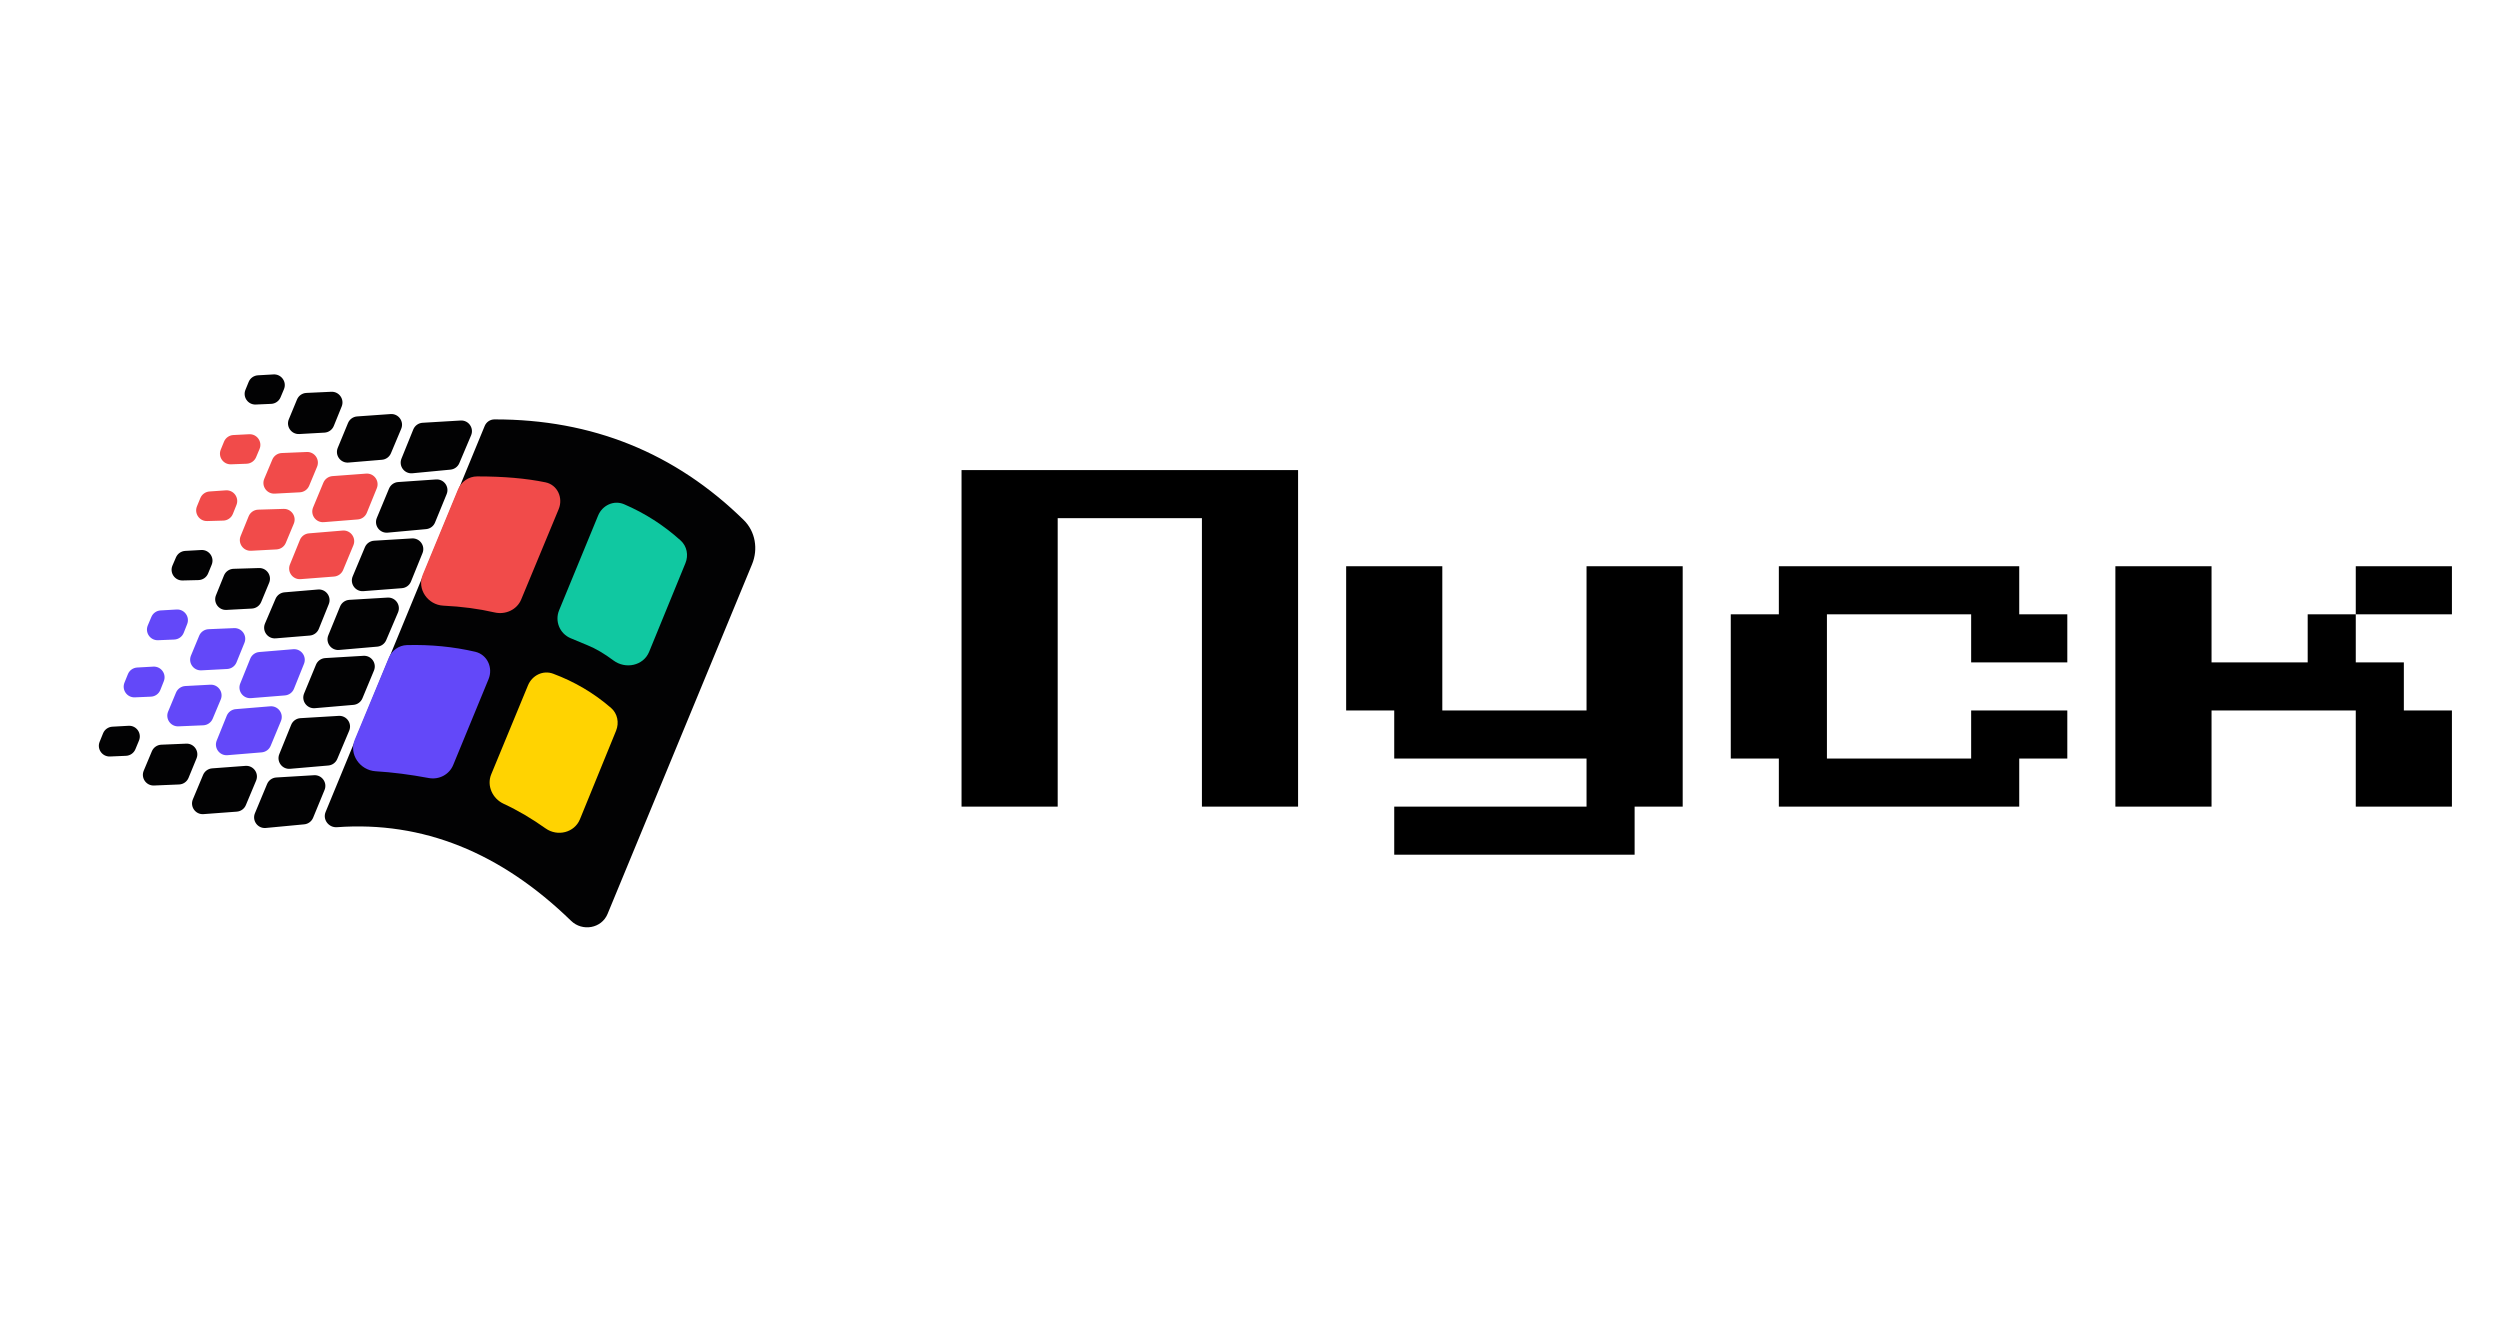 <svg width="117" height="62" viewBox="0 0 117 62" fill="none" xmlns="http://www.w3.org/2000/svg">
<path d="M45 37.75V22H60.75V37.75H56.25V24.25H49.5V37.75H45ZM65.25 40V37.75H74.25V35.5H65.25V33.25H63V26.5H67.5V33.25H74.25V26.5H78.75V37.75H76.5V40H65.25ZM83.25 37.75V35.5H81V28.75H83.25V26.5H94.5V28.75H96.75V31H92.25V28.75H85.5V35.5H92.25V33.25H96.75V35.5H94.5V37.75H83.25ZM108 28.75H110.25V31H112.5V33.25H114.75V37.75H110.25V33.25H103.5V37.75H99V26.5H103.5V31H108V28.75ZM114.75 26.5V28.75H110.25V26.5H114.75Z" fill="black"/>
<path fill-rule="evenodd" clip-rule="evenodd" d="M11.97 18.932C11.606 18.948 11.348 18.58 11.487 18.243L11.638 17.873C11.711 17.695 11.88 17.575 12.073 17.564L12.8 17.523C13.169 17.502 13.432 17.875 13.289 18.216L13.129 18.596C13.054 18.774 12.883 18.893 12.69 18.901L11.97 18.932ZM15.991 19.023C16.128 18.685 15.87 18.319 15.505 18.335L14.339 18.389C14.145 18.398 13.974 18.518 13.9 18.697L13.517 19.623C13.376 19.963 13.639 20.334 14.007 20.313L15.186 20.247C15.379 20.236 15.548 20.115 15.621 19.936L15.991 19.023ZM16.31 21.648C15.937 21.679 15.664 21.305 15.807 20.959L16.287 19.797C16.36 19.621 16.525 19.502 16.714 19.489L18.279 19.378C18.651 19.352 18.92 19.727 18.776 20.07L18.296 21.212C18.224 21.384 18.062 21.502 17.877 21.517L16.31 21.648ZM26.726 43.094C27.254 43.608 28.153 43.453 28.434 42.772L35.195 26.41C35.489 25.698 35.355 24.875 34.805 24.336C31.595 21.192 27.708 19.619 23.137 19.628C22.938 19.629 22.76 19.751 22.684 19.935L15.238 38.001C15.091 38.357 15.385 38.741 15.769 38.713C19.787 38.422 23.427 39.889 26.726 43.094ZM22.047 20.374C22.192 20.032 21.927 19.658 21.557 19.68L19.776 19.786C19.583 19.798 19.415 19.919 19.342 20.098L18.789 21.463C18.648 21.811 18.926 22.184 19.3 22.149L21.083 21.979C21.266 21.961 21.425 21.845 21.496 21.676L22.047 20.374ZM18.206 22.867C18.279 22.692 18.444 22.573 18.633 22.56L20.406 22.438C20.776 22.413 21.044 22.784 20.903 23.126L20.359 24.455C20.288 24.628 20.128 24.746 19.942 24.763L18.143 24.928C17.768 24.963 17.491 24.586 17.636 24.238L18.206 22.867ZM19.773 25.886C19.912 25.545 19.647 25.176 19.28 25.198L17.508 25.305C17.318 25.317 17.151 25.435 17.077 25.611L16.506 26.974C16.362 27.319 16.633 27.695 17.006 27.666L18.808 27.527C18.997 27.513 19.162 27.393 19.233 27.217L19.773 25.886ZM15.916 28.383C15.989 28.205 16.157 28.085 16.349 28.073L18.137 27.967C18.508 27.945 18.773 28.321 18.627 28.663L18.073 29.961C18 30.131 17.84 30.247 17.656 30.263L15.87 30.418C15.498 30.45 15.223 30.076 15.365 29.73L15.916 28.383ZM17.501 31.383C17.643 31.041 17.379 30.67 17.01 30.692L15.221 30.798C15.029 30.81 14.861 30.93 14.788 31.107L14.232 32.454C14.089 32.8 14.363 33.175 14.737 33.143L16.542 32.988C16.728 32.972 16.889 32.854 16.961 32.682L17.501 31.383ZM13.627 33.921C13.7 33.742 13.869 33.621 14.061 33.61L15.852 33.503C16.222 33.481 16.486 33.855 16.342 34.197L15.783 35.522C15.71 35.693 15.55 35.81 15.365 35.826L13.578 35.98C13.206 36.013 12.931 35.641 13.071 35.294L13.627 33.921ZM15.189 36.97C15.33 36.629 15.065 36.258 14.697 36.28L12.93 36.386C12.74 36.398 12.572 36.517 12.499 36.694L11.931 38.059C11.786 38.407 12.064 38.785 12.44 38.749L14.238 38.579C14.422 38.562 14.582 38.443 14.653 38.272L15.189 36.97ZM13.314 27.721C13.13 27.736 12.969 27.853 12.896 28.023L12.402 29.18C12.254 29.527 12.528 29.906 12.903 29.875L14.497 29.744C14.686 29.728 14.849 29.608 14.92 29.433L15.387 28.274C15.527 27.929 15.253 27.558 14.882 27.589L13.314 27.721ZM11.487 35.843C11.859 35.815 12.13 36.19 11.985 36.535L11.506 37.679C11.434 37.853 11.27 37.971 11.082 37.985L9.524 38.101C9.152 38.129 8.882 37.754 9.026 37.409L9.505 36.264C9.578 36.091 9.742 35.973 9.929 35.959L11.487 35.843ZM10.482 26.932C10.557 26.749 10.732 26.626 10.931 26.62L12.12 26.584C12.483 26.573 12.736 26.941 12.596 27.276L12.223 28.174C12.149 28.351 11.98 28.471 11.788 28.481L10.598 28.544C10.232 28.563 9.97 28.196 10.108 27.857L10.482 26.932ZM8.383 36.713C8.578 36.705 8.75 36.584 8.824 36.403L9.198 35.492C9.336 35.155 9.079 34.788 8.714 34.803L7.548 34.852C7.355 34.86 7.183 34.98 7.108 35.158L6.726 36.069C6.585 36.407 6.842 36.777 7.208 36.762L8.383 36.713ZM9.907 26.43C10.047 26.089 9.784 25.72 9.417 25.74L8.668 25.782C8.478 25.793 8.311 25.91 8.236 26.084L8.071 26.468C7.928 26.803 8.179 27.174 8.543 27.166L9.288 27.148C9.487 27.143 9.664 27.022 9.739 26.838L9.907 26.43ZM5.148 35.404C4.785 35.419 4.527 35.054 4.663 34.717L4.823 34.321C4.895 34.141 5.065 34.02 5.259 34.009L6.016 33.967C6.383 33.946 6.646 34.317 6.505 34.657L6.337 35.063C6.263 35.243 6.091 35.364 5.896 35.372L5.148 35.404Z" fill="#020203"/>
<path fill-rule="evenodd" clip-rule="evenodd" d="M10.813 21.73C10.45 21.744 10.194 21.378 10.332 21.041L10.484 20.669C10.558 20.49 10.728 20.369 10.921 20.36L11.659 20.322C12.027 20.303 12.289 20.675 12.146 21.015L11.985 21.397C11.909 21.576 11.737 21.695 11.543 21.703L10.813 21.73ZM12.855 23.102C12.487 23.121 12.225 22.749 12.367 22.409L12.745 21.508C12.82 21.329 12.992 21.21 13.185 21.202L14.356 21.153C14.722 21.137 14.979 21.507 14.839 21.844L14.469 22.732C14.396 22.91 14.226 23.029 14.034 23.04L12.855 23.102ZM16.744 24.31C16.932 24.295 17.096 24.175 17.167 24L17.634 22.852C17.774 22.509 17.504 22.138 17.134 22.165L15.559 22.282C15.371 22.296 15.207 22.415 15.134 22.589L14.653 23.747C14.51 24.092 14.782 24.467 15.155 24.437L16.744 24.31ZM15.635 26.983C15.823 26.968 15.986 26.849 16.058 26.676L16.538 25.52C16.682 25.174 16.408 24.799 16.035 24.83L14.457 24.961C14.269 24.977 14.106 25.096 14.035 25.271L13.569 26.417C13.429 26.761 13.7 27.133 14.071 27.104L15.635 26.983ZM12.084 23.852C11.886 23.858 11.71 23.981 11.636 24.164L11.261 25.088C11.124 25.428 11.386 25.795 11.751 25.776L12.941 25.713C13.133 25.702 13.303 25.583 13.376 25.405L13.75 24.508C13.889 24.173 13.636 23.805 13.273 23.816L12.084 23.852ZM9.804 23.001C9.615 23.015 9.449 23.134 9.376 23.31L9.218 23.696C9.081 24.03 9.333 24.396 9.695 24.385L10.449 24.364C10.648 24.359 10.825 24.235 10.899 24.05L11.066 23.633C11.203 23.291 10.935 22.923 10.567 22.948L9.804 23.001ZM24.392 28.056C24.193 28.536 23.659 28.779 23.152 28.663C22.412 28.493 21.61 28.385 20.751 28.345C20.021 28.31 19.505 27.571 19.784 26.896L21.433 22.906C21.584 22.541 21.936 22.296 22.332 22.296C23.553 22.295 24.619 22.385 25.527 22.573C26.091 22.689 26.366 23.3 26.145 23.832L24.392 28.056Z" fill="#F14B4A"/>
<path d="M32.078 26.357C32.23 25.987 32.15 25.56 31.852 25.293C31.058 24.578 30.177 24.015 29.209 23.599C28.729 23.393 28.189 23.647 27.991 24.13L26.165 28.564C25.956 29.073 26.197 29.656 26.705 29.868L27.508 30.203C27.876 30.352 28.275 30.586 28.709 30.909C29.275 31.331 30.112 31.158 30.379 30.506L32.078 26.357Z" fill="#10C8A1"/>
<path d="M28.832 34.199C28.984 33.827 28.902 33.396 28.599 33.133C27.79 32.431 26.884 31.901 25.886 31.529C25.414 31.352 24.902 31.608 24.71 32.074L22.99 36.237C22.77 36.77 23.046 37.373 23.568 37.616C24.243 37.929 24.897 38.317 25.536 38.771C26.09 39.164 26.884 38.97 27.141 38.342L28.832 34.199Z" fill="#FFD301"/>
<path fill-rule="evenodd" clip-rule="evenodd" d="M7.399 29.962C7.033 29.978 6.775 29.607 6.917 29.269L7.084 28.873C7.158 28.697 7.326 28.578 7.517 28.568L8.266 28.525C8.631 28.505 8.894 28.869 8.759 29.209L8.598 29.615C8.526 29.799 8.352 29.923 8.154 29.931L7.399 29.962ZM9.425 31.372C9.058 31.392 8.796 31.022 8.937 30.682L9.321 29.754C9.395 29.574 9.567 29.454 9.762 29.446L10.956 29.396C11.319 29.381 11.577 29.747 11.44 30.084L11.069 30.998C10.996 31.178 10.825 31.299 10.631 31.309L9.425 31.372ZM12.134 30.515C11.945 30.53 11.782 30.651 11.712 30.826L11.243 31.988C11.104 32.332 11.376 32.703 11.746 32.673L13.334 32.546C13.523 32.531 13.688 32.41 13.758 32.234L14.227 31.067C14.366 30.722 14.092 30.352 13.722 30.383L12.134 30.515ZM11.033 33.188C10.844 33.203 10.681 33.324 10.61 33.499L10.142 34.658C10.003 35.003 10.276 35.374 10.647 35.343L12.246 35.211C12.433 35.195 12.595 35.077 12.667 34.904L13.148 33.745C13.291 33.4 13.018 33.025 12.645 33.055L11.033 33.188ZM8.673 32.106C8.481 32.117 8.311 32.236 8.237 32.414L7.868 33.302C7.728 33.639 7.985 34.009 8.351 33.993L9.513 33.944C9.706 33.936 9.878 33.817 9.953 33.638L10.331 32.737C10.473 32.397 10.211 32.025 9.843 32.044L8.673 32.106ZM6.421 31.24C6.227 31.251 6.057 31.373 5.985 31.553L5.825 31.949C5.689 32.286 5.947 32.651 6.31 32.636L7.061 32.604C7.259 32.596 7.433 32.472 7.505 32.288L7.666 31.881C7.801 31.542 7.538 31.178 7.173 31.198L6.421 31.24ZM21.209 35.804C21.024 36.252 20.545 36.501 20.068 36.412C19.192 36.249 18.363 36.142 17.58 36.095C16.846 36.05 16.319 35.298 16.602 34.618L18.191 30.791C18.336 30.441 18.667 30.2 19.045 30.19C20.155 30.161 21.222 30.267 22.238 30.502C22.804 30.633 23.085 31.248 22.864 31.785L21.209 35.804Z" fill="#6348F9"/>
</svg>
